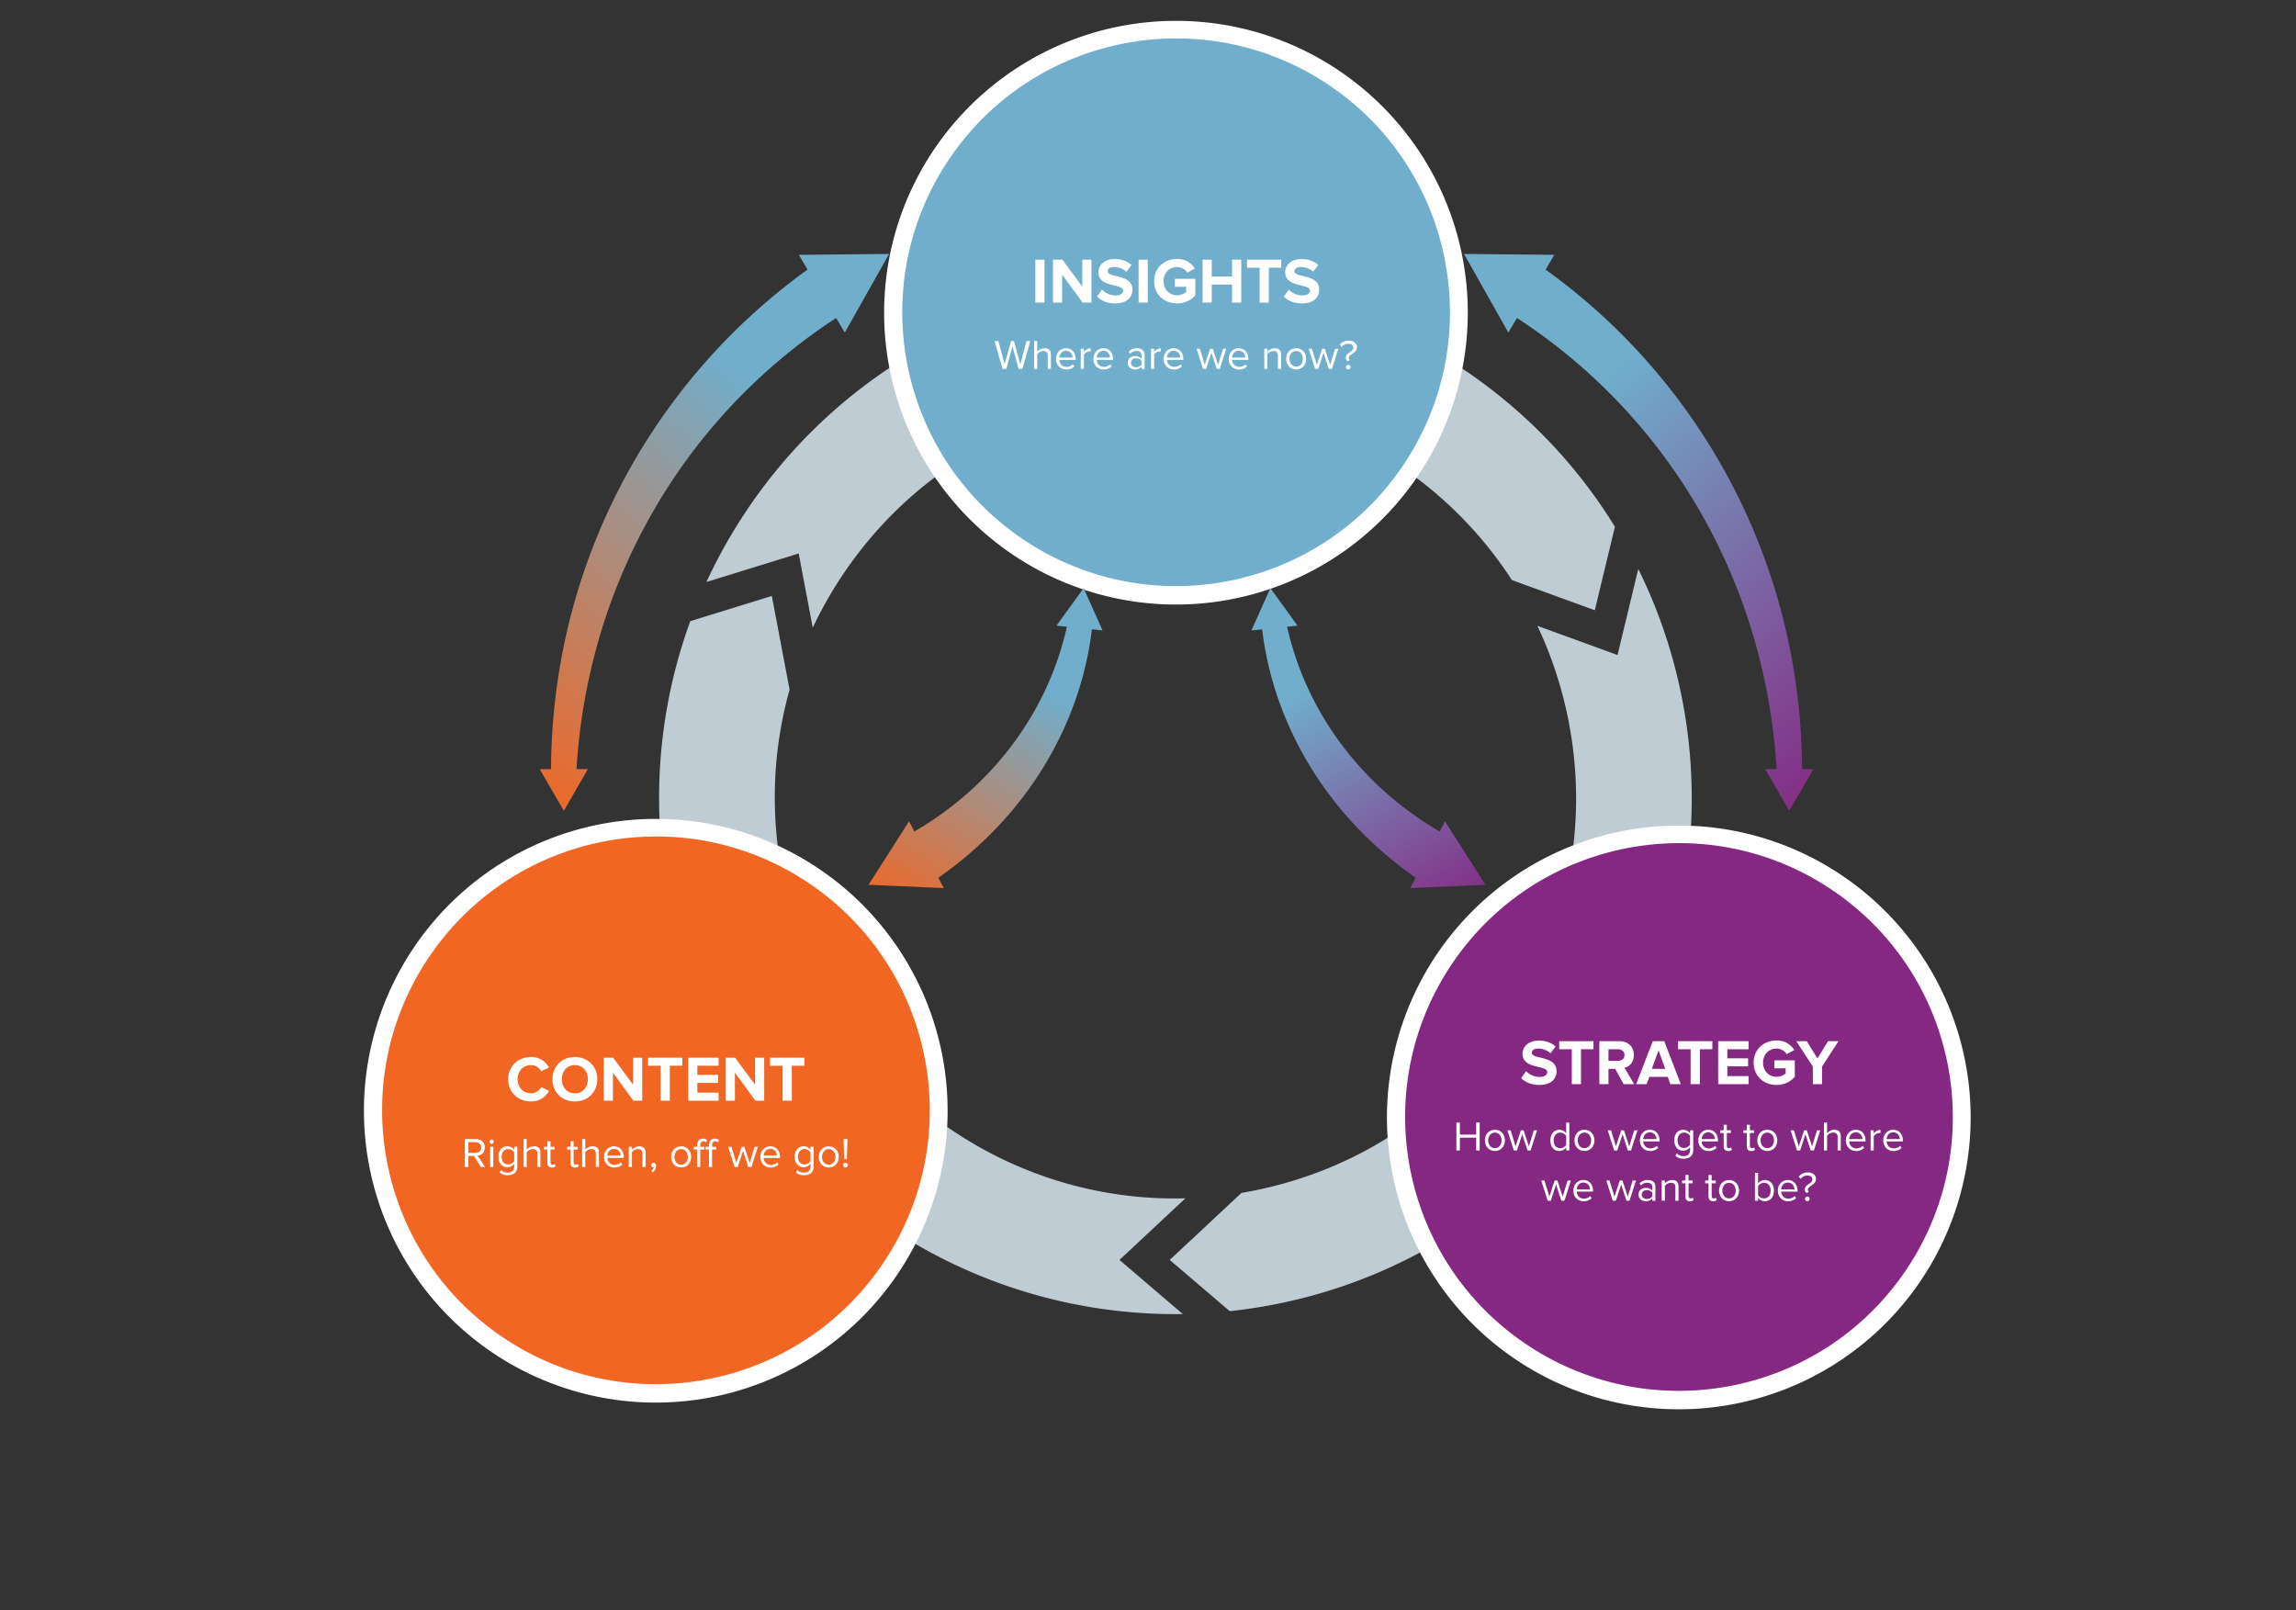 <svg id="Layer_1" data-name="Layer 1" xmlns="http://www.w3.org/2000/svg" xmlns:xlink="http://www.w3.org/1999/xlink" viewBox="0 0 2852 2000"><rect x="0" y="0" width="2852" height="2000" fill="#333333" stroke="none"/><defs><style>.cls-1{fill:#bfccd3;}.cls-2{fill:#70aecc;}.cls-3{fill:#fff;}.cls-4{fill:#f16623;}.cls-5{fill:#852882;}.cls-6{fill:url(#linear-gradient);}.cls-7{fill:url(#linear-gradient-2);}.cls-8{fill:url(#linear-gradient-3);}.cls-9{fill:url(#linear-gradient-4);}.cls-10{fill:url(#linear-gradient-5);}.cls-11{fill:url(#linear-gradient-6);}.cls-12{fill:url(#linear-gradient-7);}.cls-13{fill:url(#linear-gradient-8);}.cls-14{fill:url(#linear-gradient-9);}.cls-15{fill:url(#linear-gradient-10);}.cls-16{fill:url(#linear-gradient-11);}.cls-17{fill:url(#linear-gradient-12);}</style><linearGradient id="linear-gradient" x1="580.93" y1="929.34" x2="1148.68" y2="341.05" gradientUnits="userSpaceOnUse"><stop offset="0" stop-color="#f16623"/><stop offset="0.7" stop-color="#70aecc"/></linearGradient><linearGradient id="linear-gradient-2" x1="526.62" y1="876.92" x2="1094.37" y2="288.63" xlink:href="#linear-gradient"/><linearGradient id="linear-gradient-3" x1="660.98" y1="1006.59" x2="1228.72" y2="418.3" xlink:href="#linear-gradient"/><linearGradient id="linear-gradient-4" x1="2342.04" y1="929.34" x2="1774.29" y2="341.05" gradientUnits="userSpaceOnUse"><stop offset="0" stop-color="#852882"/><stop offset="0.7" stop-color="#70aecc"/></linearGradient><linearGradient id="linear-gradient-5" x1="2396.35" y1="876.92" x2="1828.6" y2="288.63" xlink:href="#linear-gradient-4"/><linearGradient id="linear-gradient-6" x1="2261.99" y1="1006.59" x2="1694.24" y2="418.3" xlink:href="#linear-gradient-4"/><linearGradient id="linear-gradient-7" x1="1121.35" y1="1148.77" x2="1367.02" y2="723.27" xlink:href="#linear-gradient"/><linearGradient id="linear-gradient-8" x1="1126.4" y1="1151.69" x2="1372.06" y2="726.19" xlink:href="#linear-gradient"/><linearGradient id="linear-gradient-9" x1="1103.89" y1="1138.69" x2="1349.55" y2="713.19" xlink:href="#linear-gradient"/><linearGradient id="linear-gradient-10" x1="1802.7" y1="1148.77" x2="1557.03" y2="723.27" xlink:href="#linear-gradient-4"/><linearGradient id="linear-gradient-11" x1="1797.65" y1="1151.69" x2="1551.98" y2="726.19" xlink:href="#linear-gradient-4"/><linearGradient id="linear-gradient-12" x1="1820.16" y1="1138.69" x2="1574.49" y2="713.19" xlink:href="#linear-gradient-4"/></defs><title>Artboard 2 copy</title><path class="cls-1" d="M992.1,687.49l17.47,92.18a504.63,504.63,0,0,1,36.63-64.77c73.74-110.56,186.13-185.79,316.46-211.82a502,502,0,0,1,98.49-9.79c97.22,0,192.33,28.6,275,83.78A496.44,496.44,0,0,1,1878,720.51L1981,758l25-103.7q-5.06-8.21-10.35-16.27a637.34,637.34,0,0,0-179.68-180.45h0A640.75,640.75,0,0,0,926.68,635.18a646.62,646.62,0,0,0-49.17,87.74Z"/><path class="cls-1" d="M1390.57,1565l81.9-76.54c-101.87,2.75-201.92-25.89-288.44-83.6-110.56-73.74-185.78-186.13-211.82-316.45a495.41,495.41,0,0,1,8.58-231.76L958.72,740.23,857.45,771.55a641.25,641.25,0,0,0,602.18,860.76q4.81,0,9.63-.08Z"/><path class="cls-1" d="M2088.9,865.38A640.06,640.06,0,0,0,2035,706.71l-25.75,106.9-99.56-36.23A500.93,500.93,0,0,1,1948,893.52c26,130.33-.24,263-74,373.55s-186.13,185.79-316.46,211.82q-7.71,1.54-15.43,2.83L1453,1565l74.54,63.64q29.16-3.12,58.2-8.91A640.69,640.69,0,0,0,2088.9,865.38Z"/><path class="cls-2" d="M1460.59,739a351.38,351.38,0,1,1,292.35-156.29A349.45,349.45,0,0,1,1460.59,739Z"/><path class="cls-3" d="M1461.22,47.72a338.6,338.6,0,0,1,188.42,57.2c156.27,104.24,198.45,315.42,94.22,471.69C1678.31,674.88,1570.47,728,1460.59,728a338.5,338.5,0,0,1-188.41-57.21C1115.9,566.6,1073.72,355.42,1178,199.15c65.55-98.27,173.39-151.43,283.27-151.43m0-21.82h0a362.51,362.51,0,1,0,200.53,60.87A361.54,361.54,0,0,0,1461.22,25.9Z"/><path class="cls-4" d="M814.49,1730.23A351.4,351.4,0,1,1,1106.83,1574,349.41,349.41,0,0,1,814.49,1730.23Z"/><path class="cls-3" d="M815.11,1039a338.52,338.52,0,0,1,188.42,57.2c156.27,104.23,198.46,315.41,94.22,471.69-65.54,98.27-173.38,151.42-283.26,151.42a338.49,338.49,0,0,1-188.42-57.2c-156.27-104.23-198.46-315.42-94.23-471.69C597.39,1092.16,705.23,1039,815.11,1039m0-21.82h0a362.51,362.51,0,1,0,200.53,60.87,361.54,361.54,0,0,0-200.53-60.87Z"/><path class="cls-5" d="M2085.26,1738.51a351.4,351.4,0,1,1,292.34-156.28A349.43,349.43,0,0,1,2085.26,1738.51Z"/><path class="cls-3" d="M2085.88,1047.28a338.51,338.51,0,0,1,188.42,57.21c156.27,104.23,198.46,315.41,94.23,471.68-65.55,98.27-173.39,151.43-283.27,151.43a338.57,338.57,0,0,1-188.42-57.2c-156.27-104.24-198.46-315.42-94.22-471.69,65.54-98.27,173.38-151.43,283.26-151.43m0-21.81h0a362.53,362.53,0,1,0,200.53,60.87,361.52,361.52,0,0,0-200.53-60.87Z"/><path class="cls-6" d="M1053.88,385.37A707.27,707.27,0,0,0,814,630.57a717.25,717.25,0,0,0-69.24,160.31,742.46,742.46,0,0,0-29.15,173.53l-31.11-.62a778.93,778.93,0,0,1,20.63-183.37,766.78,766.78,0,0,1,310.09-454.13Z"/><polygon class="cls-7" points="992.27 316.56 1104.43 315.4 1049.36 413.13 992.27 316.56"/><polygon class="cls-8" points="670.41 955.4 700.4 1007.16 730.24 955.31 670.41 955.4"/><path class="cls-9" d="M1907.73,326.29a765.44,765.44,0,0,1,310.09,454.13,778.93,778.93,0,0,1,20.63,183.37l-31.11.62a742.46,742.46,0,0,0-29.15-173.53A717.71,717.71,0,0,0,2109,630.57a707.27,707.27,0,0,0-239.86-245.2Z"/><polygon class="cls-10" points="1873.61 413.13 1818.53 315.41 1930.7 316.56 1873.61 413.13"/><polygon class="cls-11" points="2192.73 955.31 2222.57 1007.16 2252.56 955.4 2192.73 955.31"/><path class="cls-12" d="M1357.19,774a415.61,415.61,0,0,1-21,94.57,433.8,433.8,0,0,1-42.4,88.08,453.74,453.74,0,0,1-61.22,77.21,479.93,479.93,0,0,1-76.67,63l-33.81-56.4a418,418,0,0,0,71.78-48.32,400.86,400.86,0,0,0,60.41-62.86,390,390,0,0,0,45.5-75.26,380.9,380.9,0,0,0,27.4-84.46Z"/><polygon class="cls-13" points="1312.29 777.16 1346.04 730.52 1369.57 783.07 1312.29 777.16"/><polygon class="cls-14" points="1129.17 1020.15 1078.87 1099.02 1172.33 1103.15 1129.17 1020.15"/><path class="cls-15" d="M1596.9,769.55A380.9,380.9,0,0,0,1624.3,854a390,390,0,0,0,45.5,75.26,400.86,400.86,0,0,0,60.41,62.86,418,418,0,0,0,71.78,48.32l-33.81,56.4a479.93,479.93,0,0,1-76.67-63,453.74,453.74,0,0,1-61.22-77.21,433.8,433.8,0,0,1-42.4-88.08,415.61,415.61,0,0,1-21-94.57Z"/><polygon class="cls-16" points="1554.48 783.07 1578.01 730.52 1611.76 777.16 1554.48 783.07"/><polygon class="cls-17" points="1751.72 1103.15 1845.18 1099.03 1794.88 1020.15 1751.72 1103.15"/><path class="cls-3" d="M1286.07,375.89V322.53h11.36v53.36Z"/><path class="cls-3" d="M1344.79,375.89l-25.44-34.8v34.8H1308V322.53h11.68l24.72,33.52V322.53h11.36v53.36Z"/><path class="cls-3" d="M1362.71,368.37l6.16-8.64a23.4,23.4,0,0,0,17,7.2c6.24,0,9.28-2.88,9.28-5.92,0-9.44-30.72-3-30.72-23,0-8.88,7.68-16.24,20.24-16.24,8.48,0,15.52,2.56,20.8,7.44l-6.32,8.32a22.92,22.92,0,0,0-15.52-5.84c-4.88,0-7.6,2.16-7.6,5.36,0,8.48,30.64,2.8,30.64,22.72,0,9.76-7,17.12-21.36,17.12C1375,376.85,1367.67,373.41,1362.71,368.37Z"/><path class="cls-3" d="M1414.31,375.89V322.53h11.36v53.36Z"/><path class="cls-3" d="M1433.67,349.25c0-16.88,12.8-27.6,28.4-27.6,11.12,0,18.08,5.6,22.08,11.92l-9.44,5.12a15.11,15.11,0,0,0-12.64-7c-9.68,0-16.72,7.44-16.72,17.52s7,17.52,16.72,17.52a18,18,0,0,0,11.36-4.08v-6.4h-14.08v-9.92h25.44v20.48a29.62,29.62,0,0,1-22.72,10.08C1446.47,376.93,1433.67,366.05,1433.67,349.25Z"/><path class="cls-3" d="M1530.39,375.89v-22.4h-25.2v22.4h-11.36V322.53h11.36v21h25.2v-21h11.44v53.36Z"/><path class="cls-3" d="M1564.63,375.89V332.53H1549v-10h42.56v10h-15.52v43.36Z"/><path class="cls-3" d="M1594.71,368.37l6.16-8.64a23.4,23.4,0,0,0,17,7.2c6.24,0,9.28-2.88,9.28-5.92,0-9.44-30.72-3-30.72-23,0-8.88,7.68-16.24,20.24-16.24,8.48,0,15.52,2.56,20.8,7.44l-6.32,8.32a22.92,22.92,0,0,0-15.52-5.84c-4.88,0-7.6,2.16-7.6,5.36,0,8.48,30.64,2.8,30.64,22.72,0,9.76-7,17.12-21.36,17.12C1607,376.85,1599.67,373.41,1594.71,368.37Z"/><path class="cls-3" d="M1265.26,458.29l-7.64-28-7.64,28h-4.69l-9.87-34.68h4.78l7.7,28.91,7.95-28.91h3.59l8,28.91,7.64-28.91h4.78l-9.88,34.68Z"/><path class="cls-3" d="M1301.51,458.29V441.75c0-4.42-2.29-5.72-5.67-5.72a9.9,9.9,0,0,0-7.44,3.9v18.36h-3.9V423.61h3.9v13.2a12.48,12.48,0,0,1,9-4.26c5.25,0,8,2.55,8,8v17.73Z"/><path class="cls-3" d="M1311.75,445.71c0-7.28,5.2-13.16,12.38-13.16,7.59,0,12.06,5.93,12.06,13.47v1h-20.33c.31,4.73,3.64,8.68,9.05,8.68a10.94,10.94,0,0,0,7.74-3.17l1.88,2.55a13.69,13.69,0,0,1-10,3.85C1317.11,458.92,1311.75,453.56,1311.75,445.71Zm12.32-9.94c-5.35,0-8,4.53-8.21,8.38h16.48C1332.29,440.4,1329.79,435.77,1324.07,435.77Z"/><path class="cls-3" d="M1342.48,458.29V433.17h3.9v4.06a10.69,10.69,0,0,1,8.37-4.58v4a6.45,6.45,0,0,0-1.56-.16,9.18,9.18,0,0,0-6.81,4v17.78Z"/><path class="cls-3" d="M1358.18,445.71c0-7.28,5.2-13.16,12.38-13.16,7.59,0,12.06,5.93,12.06,13.47v1h-20.33c.31,4.73,3.64,8.68,9,8.68a11,11,0,0,0,7.75-3.17l1.87,2.55a13.66,13.66,0,0,1-10,3.85C1363.54,458.92,1358.18,453.56,1358.18,445.71Zm12.33-9.94c-5.36,0-8,4.53-8.22,8.38h16.49C1378.73,440.4,1376.23,435.77,1370.51,435.77Z"/><path class="cls-3" d="M1418,458.29v-2.86a10.86,10.86,0,0,1-8.32,3.49c-4.27,0-8.79-2.87-8.79-8.33s4.52-8.26,8.79-8.26a10.51,10.51,0,0,1,8.32,3.43v-4.53c0-3.38-2.71-5.3-6.35-5.3a10,10,0,0,0-7.69,3.48l-1.83-2.7a13.16,13.16,0,0,1,10-4.16c5.31,0,9.73,2.39,9.73,8.48v17.26Zm0-5.3v-4.73a8.42,8.42,0,0,0-6.92-3.13c-3.64,0-6.19,2.29-6.19,5.52s2.55,5.46,6.19,5.46A8.42,8.42,0,0,0,1418,453Z"/><path class="cls-3" d="M1429.74,458.29V433.17h3.9v4.06a10.67,10.67,0,0,1,8.37-4.58v4a6.57,6.57,0,0,0-1.56-.16,9.18,9.18,0,0,0-6.81,4v17.78Z"/><path class="cls-3" d="M1445.44,445.71c0-7.28,5.2-13.16,12.37-13.16,7.6,0,12.07,5.93,12.07,13.47v1h-20.33c.31,4.73,3.64,8.68,9,8.68a11,11,0,0,0,7.75-3.17l1.87,2.55a13.65,13.65,0,0,1-10,3.85C1450.79,458.92,1445.44,453.56,1445.44,445.71Zm12.32-9.94c-5.35,0-8,4.53-8.21,8.38H1466C1466,440.4,1463.48,435.77,1457.76,435.77Z"/><path class="cls-3" d="M1511.32,458.29l-6.55-20.18-6.55,20.18h-3.9l-8-25.12h4.06l6.13,20,6.61-20h3.32l6.61,20,6.13-20h4.06l-8,25.12Z"/><path class="cls-3" d="M1526.3,445.71c0-7.28,5.2-13.16,12.37-13.16,7.6,0,12.07,5.93,12.07,13.47v1h-20.33c.31,4.73,3.64,8.68,9,8.68a11,11,0,0,0,7.75-3.17l1.87,2.55a13.65,13.65,0,0,1-10,3.85C1531.65,458.92,1526.3,453.56,1526.3,445.71Zm12.32-9.94c-5.36,0-8,4.53-8.21,8.38h16.48C1546.84,440.4,1544.34,435.77,1538.62,435.77Z"/><path class="cls-3" d="M1587.4,458.29V441.86c0-4.42-2.24-5.83-5.62-5.83a9.73,9.73,0,0,0-7.44,3.9v18.36h-3.9V433.17h3.9v3.64a12.48,12.48,0,0,1,9-4.26c5.25,0,8,2.65,8,8.11v17.63Z"/><path class="cls-3" d="M1597.64,445.71c0-7.28,4.78-13.16,12.43-13.16s12.43,5.88,12.43,13.16-4.79,13.21-12.43,13.21S1597.64,453,1597.64,445.71Zm20.75,0c0-5.1-3-9.68-8.32-9.68s-8.37,4.58-8.37,9.68,3,9.72,8.37,9.72S1618.39,450.85,1618.39,445.71Z"/><path class="cls-3" d="M1650.58,458.29,1644,438.11l-6.55,20.18h-3.9l-8-25.12h4.06l6.13,20,6.61-20h3.33l6.6,20,6.14-20h4.06l-8,25.12Z"/><path class="cls-3" d="M1671.64,444.46c0-6.61,9.41-7.18,9.41-12.69,0-2.6-2-4.84-6.14-4.84a9.69,9.69,0,0,0-8.27,4.27l-2.6-2.81a13.83,13.83,0,0,1,11.29-5.3c6.34,0,10.19,3.58,10.19,8.06,0,7.85-10.09,8.52-10.09,13.62a3.47,3.47,0,0,0,1.41,2.55l-3.18,1.35A5.38,5.38,0,0,1,1671.64,444.46Zm.26,11.49a2.86,2.86,0,1,1,2.85,2.86A2.88,2.88,0,0,1,1671.9,456Z"/><path class="cls-3" d="M631.24,1340.54c0-16.4,12.4-27.6,28.4-27.6,11.76,0,18.56,6.4,22.32,13l-9.76,4.8a14.46,14.46,0,0,0-12.56-7.76c-9.68,0-16.72,7.44-16.72,17.52s7,17.52,16.72,17.52a14.31,14.31,0,0,0,12.56-7.76L682,1355c-3.84,6.64-10.56,13.12-22.32,13.12C643.64,1368.14,631.24,1356.94,631.24,1340.54Z"/><path class="cls-3" d="M686.2,1340.54c0-16.08,11.76-27.6,27.84-27.6s27.92,11.52,27.92,27.6-11.76,27.6-27.92,27.6S686.2,1356.62,686.2,1340.54Zm44.08,0c0-10-6.4-17.52-16.24-17.52s-16.16,7.52-16.16,17.52,6.32,17.52,16.16,17.52S730.28,1350.46,730.28,1340.54Z"/><path class="cls-3" d="M786.76,1367.18l-25.44-34.8v34.8H750v-53.36h11.68l24.72,33.52v-33.52h11.36v53.36Z"/><path class="cls-3" d="M820.6,1367.18v-43.36H805v-10h42.56v10H832v43.36Z"/><path class="cls-3" d="M854.84,1367.18v-53.36H892.6v10H866.2v11.28H892v10H866.2v12.08h26.4v10Z"/><path class="cls-3" d="M938.28,1367.18l-25.44-34.8v34.8H901.48v-53.36h11.68l24.72,33.52v-33.52h11.36v53.36Z"/><path class="cls-3" d="M972.12,1367.18v-43.36h-15.6v-10h42.56v10H983.56v43.36Z"/><path class="cls-3" d="M597.47,1449.58l-8.84-13.78h-6.92v13.78H577.4v-34.69h13.94c6.34,0,10.86,4.06,10.86,10.45s-4.26,9.68-9,10.09l9.36,14.15Zm.26-24.24c0-3.9-2.81-6.6-6.92-6.6h-9.1V1432h9.1C594.92,1432,597.73,1429.24,597.73,1425.34Z"/><path class="cls-3" d="M608.18,1418.27a2.63,2.63,0,1,1,5.25,0,2.63,2.63,0,0,1-5.25,0Zm.68,31.31v-25.12h3.9v25.12Z"/><path class="cls-3" d="M620.5,1456l2-2.92c2.08,2.5,4.58,3.44,8.16,3.44,4.16,0,8.07-2,8.07-7.54v-3.59a10.5,10.5,0,0,1-8.43,4.47c-6.55,0-11.18-4.89-11.18-13s4.58-13.05,11.18-13.05a10.41,10.41,0,0,1,8.43,4.42v-3.8h3.9v24.39c0,8.32-5.83,10.92-12,10.92C626.38,1459.77,623.47,1458.94,620.5,1456Zm18.21-13.68v-11a9.26,9.26,0,0,0-7.49-4.06c-5.05,0-8.06,4-8.06,9.57s3,9.57,8.06,9.57A9.32,9.32,0,0,0,638.71,1442.35Z"/><path class="cls-3" d="M667.41,1449.58V1433c0-4.42-2.29-5.72-5.67-5.72a9.87,9.87,0,0,0-7.44,3.9v18.36h-3.9v-34.69h3.9v13.21a12.48,12.48,0,0,1,9-4.26c5.25,0,8,2.54,8,8v17.74Z"/><path class="cls-3" d="M679.89,1444.33v-16.44h-4.16v-3.43h4.16v-6.86h3.9v6.86h5.09v3.43h-5.09v15.6c0,1.88.83,3.23,2.55,3.23a3.77,3.77,0,0,0,2.65-1l1.14,2.91a6.36,6.36,0,0,1-4.68,1.61C681.76,1450.2,679.89,1448.07,679.89,1444.33Z"/><path class="cls-3" d="M708.59,1444.33v-16.44h-4.16v-3.43h4.16v-6.86h3.9v6.86h5.1v3.43h-5.1v15.6c0,1.88.83,3.23,2.55,3.23a3.77,3.77,0,0,0,2.65-1l1.15,2.91a6.38,6.38,0,0,1-4.69,1.61C710.46,1450.2,708.59,1448.07,708.59,1444.33Z"/><path class="cls-3" d="M740.1,1449.58V1433c0-4.42-2.29-5.72-5.67-5.72a9.87,9.87,0,0,0-7.43,3.9v18.36h-3.9v-34.69H727v13.21a12.48,12.48,0,0,1,9-4.26c5.26,0,8,2.54,8,8v17.74Z"/><path class="cls-3" d="M750.34,1437c0-7.28,5.2-13.15,12.38-13.15,7.59,0,12.07,5.92,12.07,13.46v1H754.45c.31,4.74,3.64,8.69,9,8.69a11,11,0,0,0,7.75-3.18l1.87,2.55a13.61,13.61,0,0,1-10,3.85C755.7,1450.2,750.34,1444.84,750.34,1437Zm12.33-9.93c-5.36,0-8,4.52-8.22,8.37h16.49C770.89,1431.69,768.39,1427.06,762.67,1427.06Z"/><path class="cls-3" d="M798,1449.58v-16.44c0-4.42-2.24-5.82-5.62-5.82a9.67,9.67,0,0,0-7.43,3.9v18.36h-3.9v-25.12H785v3.64a12.44,12.44,0,0,1,8.94-4.26c5.25,0,8,2.65,8,8.11v17.63Z"/><path class="cls-3" d="M810.72,1456.18l-1.93-1.61a7.74,7.74,0,0,0,3.38-4.84,2.15,2.15,0,0,1-.73.11,2.47,2.47,0,0,1-2.49-2.65,2.78,2.78,0,0,1,2.75-2.81c1.72,0,3.28,1.45,3.28,3.95A10,10,0,0,1,810.72,1456.18Z"/><path class="cls-3" d="M833.65,1437c0-7.28,4.78-13.15,12.43-13.15s12.42,5.87,12.42,13.15-4.78,13.21-12.42,13.21S833.65,1444.27,833.65,1437Zm20.75,0c0-5.09-3-9.67-8.32-9.67s-8.38,4.58-8.38,9.67,3,9.73,8.38,9.73S854.4,1442.14,854.4,1437Z"/><path class="cls-3" d="M865.94,1449.58v-21.69h-4.16v-3.43h4.16v-1.92c0-5.15,2.81-8.17,7.28-8.17a7.3,7.3,0,0,1,5.3,1.93l-1.61,2.54a4.61,4.61,0,0,0-3.12-1.24c-2.55,0-3.95,1.76-3.95,4.94v1.92h5.09v3.43h-5.09v21.69Zm14.72,0v-21.69H876.5v-3.43h4.16v-1.92c0-5.15,2.8-8.17,7.28-8.17a7.3,7.3,0,0,1,5.3,1.93l-1.61,2.54a4.61,4.61,0,0,0-3.12-1.24c-2.55,0-4,1.76-4,4.94v1.92h5.09v3.43h-5.09v21.69Z"/><path class="cls-3" d="M929.48,1449.58l-6.55-20.18-6.55,20.18h-3.9l-8-25.12h4.06l6.13,20,6.61-20h3.32l6.61,20,6.14-20h4l-8,25.12Z"/><path class="cls-3" d="M944.46,1437c0-7.28,5.2-13.15,12.37-13.15,7.6,0,12.07,5.92,12.07,13.46v1H948.57c.31,4.74,3.64,8.69,9,8.69a11,11,0,0,0,7.75-3.18l1.87,2.55a13.61,13.61,0,0,1-10,3.85C949.81,1450.2,944.46,1444.84,944.46,1437Zm12.32-9.93c-5.35,0-8,4.52-8.21,8.37h16.48C965,1431.69,962.5,1427.06,956.78,1427.06Z"/><path class="cls-3" d="M988.55,1456l2-2.92c2.08,2.5,4.58,3.44,8.16,3.44,4.16,0,8.06-2,8.06-7.54v-3.59a10.47,10.47,0,0,1-8.42,4.47c-6.55,0-11.18-4.89-11.18-13s4.58-13.05,11.18-13.05a10.38,10.38,0,0,1,8.42,4.42v-3.8h3.9v24.39c0,8.32-5.82,10.92-12,10.92C994.43,1459.77,991.52,1458.94,988.55,1456Zm18.2-13.68v-11a9.22,9.22,0,0,0-7.48-4.06c-5,0-8.06,4-8.06,9.57s3,9.57,8.06,9.57A9.29,9.29,0,0,0,1006.75,1442.35Z"/><path class="cls-3" d="M1017,1437c0-7.28,4.78-13.15,12.42-13.15s12.43,5.87,12.43,13.15-4.78,13.21-12.43,13.21S1017,1444.27,1017,1437Zm20.75,0c0-5.09-3-9.67-8.33-9.67s-8.37,4.58-8.37,9.67,3,9.73,8.37,9.73S1037.75,1442.14,1037.75,1437Z"/><path class="cls-3" d="M1047.42,1447.24a2.86,2.86,0,0,1,5.72,0,2.86,2.86,0,0,1-5.72,0Zm1.24-7.39-.83-25h4.89l-.83,25Z"/><path class="cls-3" d="M1889.53,1339.13l6.16-8.64a23.4,23.4,0,0,0,17,7.2c6.24,0,9.27-2.88,9.27-5.92,0-9.44-30.72-3-30.72-23,0-8.88,7.68-16.24,20.24-16.24,8.48,0,15.53,2.56,20.8,7.44l-6.32,8.32a22.91,22.91,0,0,0-15.51-5.84c-4.89,0-7.61,2.16-7.61,5.36,0,8.48,30.64,2.8,30.64,22.72,0,9.76-7,17.12-21.36,17.12C1901.85,1347.61,1894.5,1344.17,1889.53,1339.13Z"/><path class="cls-3" d="M1952.42,1346.65v-43.36h-15.61v-10h42.56v10h-15.52v43.36Z"/><path class="cls-3" d="M2016.81,1346.65l-10.48-19H1998v19h-11.36v-53.36h25c11.12,0,17.92,7.28,17.92,17.2,0,9.44-5.92,14.48-11.68,15.84l12,20.32Zm1.12-36.16c0-4.48-3.44-7.2-8-7.2H1998v14.4h11.92C2014.49,1317.69,2017.93,1315,2017.93,1310.49Z"/><path class="cls-3" d="M2074.89,1346.65l-3.28-9h-22.88l-3.36,9h-13l20.64-53.36h14.24l20.56,53.36Zm-14.72-42-8.32,23h16.64Z"/><path class="cls-3" d="M2100,1346.65v-43.36h-15.6v-10H2127v10h-15.52v43.36Z"/><path class="cls-3" d="M2134.25,1346.65v-53.36H2172v10h-26.4v11.28h25.84v10h-25.84v12.08H2172v10Z"/><path class="cls-3" d="M2178.33,1320c0-16.88,12.8-27.6,28.4-27.6,11.12,0,18.08,5.6,22.08,11.92l-9.44,5.12a15.11,15.11,0,0,0-12.64-7c-9.68,0-16.72,7.44-16.72,17.52s7,17.52,16.72,17.52a18,18,0,0,0,11.36-4.08v-6.4H2204v-9.92h25.44v20.48a29.62,29.62,0,0,1-22.72,10.08C2191.13,1347.69,2178.33,1336.81,2178.33,1320Z"/><path class="cls-3" d="M2251.85,1346.65v-21.84l-20.56-31.52h13l13.28,21.44,13.12-21.44h13l-20.4,31.52v21.84Z"/><path class="cls-3" d="M1833.66,1429.05v-15.91h-20.28v15.91h-4.31v-34.68h4.31v14.92h20.28v-14.92H1838v34.68Z"/><path class="cls-3" d="M1844.48,1416.47c0-7.28,4.78-13.16,12.43-13.16s12.43,5.88,12.43,13.16-4.79,13.21-12.43,13.21S1844.48,1423.75,1844.48,1416.47Zm20.75,0c0-5.1-3-9.67-8.32-9.67s-8.38,4.57-8.38,9.67,3,9.72,8.38,9.72S1865.23,1421.62,1865.23,1416.47Z"/><path class="cls-3" d="M1897.41,1429.05l-6.55-20.17-6.55,20.17h-3.9l-8-25.12h4.06l6.13,20,6.61-20h3.33l6.6,20,6.14-20h4l-8,25.12Z"/><path class="cls-3" d="M1945.46,1429.05v-3.74a10.56,10.56,0,0,1-8.47,4.37c-6.56,0-11.18-5-11.18-13.16,0-8,4.57-13.21,11.18-13.21a10.48,10.48,0,0,1,8.47,4.42v-13.36h3.9v34.68Zm0-6.81v-11.39a9.43,9.43,0,0,0-7.54-4c-5,0-8.06,4.16-8.06,9.72s3,9.67,8.06,9.67A9.34,9.34,0,0,0,1945.46,1422.24Z"/><path class="cls-3" d="M1955.7,1416.47c0-7.28,4.79-13.16,12.43-13.16s12.43,5.88,12.43,13.16-4.78,13.21-12.43,13.21S1955.7,1423.75,1955.7,1416.47Zm20.75,0c0-5.1-3-9.67-8.32-9.67s-8.37,4.57-8.37,9.67,3,9.72,8.37,9.72S1976.45,1421.62,1976.45,1416.47Z"/><path class="cls-3" d="M2022.06,1429.05l-6.56-20.17-6.55,20.17h-3.9l-8-25.12h4.06l6.14,20,6.6-20h3.33l6.6,20,6.14-20H2034l-8,25.12Z"/><path class="cls-3" d="M2037,1416.47c0-7.28,5.2-13.16,12.38-13.16,7.59,0,12.06,5.93,12.06,13.47v1h-20.33c.31,4.73,3.64,8.68,9,8.68a11,11,0,0,0,7.75-3.17l1.87,2.55a13.69,13.69,0,0,1-10,3.85C2042.39,1429.68,2037,1424.32,2037,1416.47Zm12.33-9.93c-5.36,0-8,4.52-8.22,8.37h16.48C2057.57,1411.16,2055.08,1406.54,2049.36,1406.54Z"/><path class="cls-3" d="M2081.13,1435.5l2-2.91c2.08,2.49,4.58,3.43,8.17,3.43,4.16,0,8.06-2,8.06-7.54v-3.59a10.49,10.49,0,0,1-8.43,4.47c-6.55,0-11.18-4.88-11.18-13s4.58-13,11.18-13a10.41,10.41,0,0,1,8.43,4.42v-3.8h3.9v24.39c0,8.32-5.83,10.92-12,10.92C2087,1439.24,2084.09,1438.41,2081.13,1435.5Zm18.2-13.68v-11a9.26,9.26,0,0,0-7.49-4c-5,0-8.06,4-8.06,9.56s3,9.57,8.06,9.57A9.28,9.28,0,0,0,2099.33,1421.82Z"/><path class="cls-3" d="M2109.57,1416.47c0-7.28,5.2-13.16,12.38-13.16,7.59,0,12.06,5.93,12.06,13.47v1h-20.33c.31,4.73,3.64,8.68,9.05,8.68a11,11,0,0,0,7.75-3.17l1.87,2.55a13.69,13.69,0,0,1-10,3.85C2114.93,1429.68,2109.57,1424.32,2109.57,1416.47Zm12.33-9.93c-5.36,0-8,4.52-8.22,8.37h16.48C2130.11,1411.16,2127.62,1406.54,2121.9,1406.54Z"/><path class="cls-3" d="M2141.08,1423.8v-16.43h-4.16v-3.44h4.16v-6.86h3.9v6.86h5.1v3.44H2145V1423c0,1.87.83,3.22,2.55,3.22a3.77,3.77,0,0,0,2.65-1l1.15,2.91a6.38,6.38,0,0,1-4.68,1.62C2143,1429.68,2141.08,1427.54,2141.08,1423.8Z"/><path class="cls-3" d="M2169.79,1423.8v-16.43h-4.16v-3.44h4.16v-6.86h3.89v6.86h5.1v3.44h-5.1V1423c0,1.87.84,3.22,2.55,3.22a3.78,3.78,0,0,0,2.66-1l1.14,2.91a6.36,6.36,0,0,1-4.68,1.62C2171.66,1429.68,2169.79,1427.54,2169.79,1423.8Z"/><path class="cls-3" d="M2182.84,1416.47c0-7.28,4.78-13.16,12.42-13.16s12.43,5.88,12.43,13.16-4.78,13.21-12.43,13.21S2182.84,1423.75,2182.84,1416.47Zm20.75,0c0-5.1-3-9.67-8.33-9.67s-8.37,4.57-8.37,9.67,3,9.72,8.37,9.72S2203.59,1421.62,2203.59,1416.47Z"/><path class="cls-3" d="M2249.19,1429.05l-6.55-20.17-6.56,20.17h-3.9l-8-25.12h4.06l6.14,20,6.6-20h3.33l6.61,20,6.13-20h4.06l-8,25.12Z"/><path class="cls-3" d="M2282.62,1429.05v-16.53c0-4.43-2.28-5.72-5.66-5.72a9.87,9.87,0,0,0-7.44,3.9v18.35h-3.9v-34.68h3.9v13.21a12.49,12.49,0,0,1,9-4.27c5.25,0,8,2.55,8,8v17.73Z"/><path class="cls-3" d="M2292.87,1416.47c0-7.28,5.2-13.16,12.37-13.16,7.6,0,12.07,5.93,12.07,13.47v1H2297c.31,4.73,3.63,8.68,9,8.68a11,11,0,0,0,7.75-3.17l1.87,2.55a13.65,13.65,0,0,1-10,3.85C2298.22,1429.68,2292.87,1424.32,2292.87,1416.47Zm12.32-9.93c-5.35,0-8,4.52-8.21,8.37h16.48C2313.41,1411.16,2310.91,1406.54,2305.19,1406.54Z"/><path class="cls-3" d="M2323.6,1429.05v-25.12h3.9V1408a10.68,10.68,0,0,1,8.37-4.57v4a6.57,6.57,0,0,0-1.56-.16,9.18,9.18,0,0,0-6.81,4v17.78Z"/><path class="cls-3" d="M2339.3,1416.47c0-7.28,5.2-13.16,12.38-13.16,7.59,0,12.06,5.93,12.06,13.47v1h-20.33c.31,4.73,3.64,8.68,9.05,8.68a11,11,0,0,0,7.75-3.17l1.87,2.55a13.69,13.69,0,0,1-10,3.85C2344.66,1429.68,2339.3,1424.32,2339.3,1416.47Zm12.33-9.93c-5.36,0-8,4.52-8.22,8.37h16.48C2359.84,1411.16,2357.35,1406.54,2351.63,1406.54Z"/><path class="cls-3" d="M1939.43,1491.45l-6.55-20.18-6.55,20.18h-3.91l-8-25.12h4l6.14,20,6.6-20h3.33l6.61,20,6.13-20h4.06l-8,25.12Z"/><path class="cls-3" d="M1954.41,1478.87c0-7.28,5.19-13.16,12.37-13.16,7.59,0,12.06,5.93,12.06,13.47v1h-20.33c.32,4.73,3.64,8.68,9,8.68a11,11,0,0,0,7.75-3.17l1.87,2.55a13.66,13.66,0,0,1-10,3.85C1959.76,1492.08,1954.41,1486.72,1954.41,1478.87Zm12.32-9.94c-5.36,0-8,4.53-8.22,8.38H1975C1975,1473.56,1972.45,1468.93,1966.73,1468.93Z"/><path class="cls-3" d="M2020.29,1491.45l-6.55-20.18-6.56,20.18h-3.9l-8-25.12h4l6.14,20,6.6-20h3.33l6.6,20,6.14-20h4.06l-8,25.12Z"/><path class="cls-3" d="M2052.42,1491.45v-2.86a10.85,10.85,0,0,1-8.32,3.49c-4.26,0-8.78-2.86-8.78-8.32,0-5.62,4.52-8.27,8.78-8.27a10.48,10.48,0,0,1,8.32,3.43v-4.53c0-3.38-2.7-5.3-6.34-5.3a10,10,0,0,0-7.7,3.48l-1.82-2.7a13.16,13.16,0,0,1,10-4.16c5.31,0,9.73,2.39,9.73,8.48v17.26Zm0-5.3v-4.73a8.4,8.4,0,0,0-6.91-3.12c-3.64,0-6.19,2.28-6.19,5.51s2.55,5.46,6.19,5.46A8.4,8.4,0,0,0,2052.42,1486.15Z"/><path class="cls-3" d="M2081.08,1491.45V1475c0-4.42-2.24-5.83-5.62-5.83a9.73,9.73,0,0,0-7.44,3.9v18.36h-3.9v-25.12h3.9V1470a12.46,12.46,0,0,1,8.95-4.26c5.25,0,8,2.65,8,8.11v17.63Z"/><path class="cls-3" d="M2093.56,1486.2v-16.43h-4.16v-3.44h4.16v-6.86h3.89v6.86h5.1v3.44h-5.1v15.6c0,1.87.84,3.22,2.55,3.22a3.8,3.8,0,0,0,2.66-1l1.14,2.91a6.36,6.36,0,0,1-4.68,1.62C2095.43,1492.08,2093.56,1489.94,2093.56,1486.2Z"/><path class="cls-3" d="M2122.26,1486.2v-16.43h-4.16v-3.44h4.16v-6.86h3.9v6.86h5.09v3.44h-5.09v15.6c0,1.87.83,3.22,2.55,3.22a3.77,3.77,0,0,0,2.65-1l1.14,2.91a6.36,6.36,0,0,1-4.68,1.62C2124.13,1492.08,2122.26,1489.94,2122.26,1486.2Z"/><path class="cls-3" d="M2135.31,1478.87c0-7.28,4.78-13.16,12.43-13.16s12.43,5.88,12.43,13.16-4.79,13.21-12.43,13.21S2135.31,1486.15,2135.31,1478.87Zm20.75,0c0-5.1-3-9.68-8.32-9.68s-8.38,4.58-8.38,9.68,3,9.72,8.38,9.72S2156.06,1484,2156.06,1478.87Z"/><path class="cls-3" d="M2179.92,1491.45v-34.68h3.91v13.36a10.4,10.4,0,0,1,8.47-4.42c6.55,0,11.18,5.2,11.18,13.21s-4.63,13.16-11.18,13.16a10.55,10.55,0,0,1-8.47-4.37v3.74Zm11.39-2.86c5.1,0,8.11-4.11,8.11-9.67s-3-9.73-8.11-9.73a9.34,9.34,0,0,0-7.48,4.06v11.39A9.24,9.24,0,0,0,2191.31,1488.59Z"/><path class="cls-3" d="M2208.37,1478.87c0-7.28,5.2-13.16,12.37-13.16,7.6,0,12.07,5.93,12.07,13.47v1h-20.33c.31,4.73,3.64,8.68,9,8.68a11,11,0,0,0,7.75-3.17l1.87,2.55a13.65,13.65,0,0,1-10,3.85C2213.72,1492.08,2208.37,1486.72,2208.37,1478.87Zm12.32-9.94c-5.35,0-8,4.53-8.21,8.38H2229C2228.91,1473.56,2226.41,1468.93,2220.69,1468.93Z"/><path class="cls-3" d="M2241.85,1477.62c0-6.61,9.42-7.18,9.42-12.69,0-2.6-2-4.84-6.14-4.84a9.69,9.69,0,0,0-8.27,4.27l-2.6-2.81a13.83,13.83,0,0,1,11.29-5.3c6.34,0,10.19,3.58,10.19,8.06,0,7.85-10.09,8.52-10.09,13.62a3.47,3.47,0,0,0,1.41,2.55l-3.18,1.35A5.39,5.39,0,0,1,2241.85,1477.62Zm.26,11.49A2.87,2.87,0,1,1,2245,1492,2.89,2.89,0,0,1,2242.11,1489.11Z"/></svg>